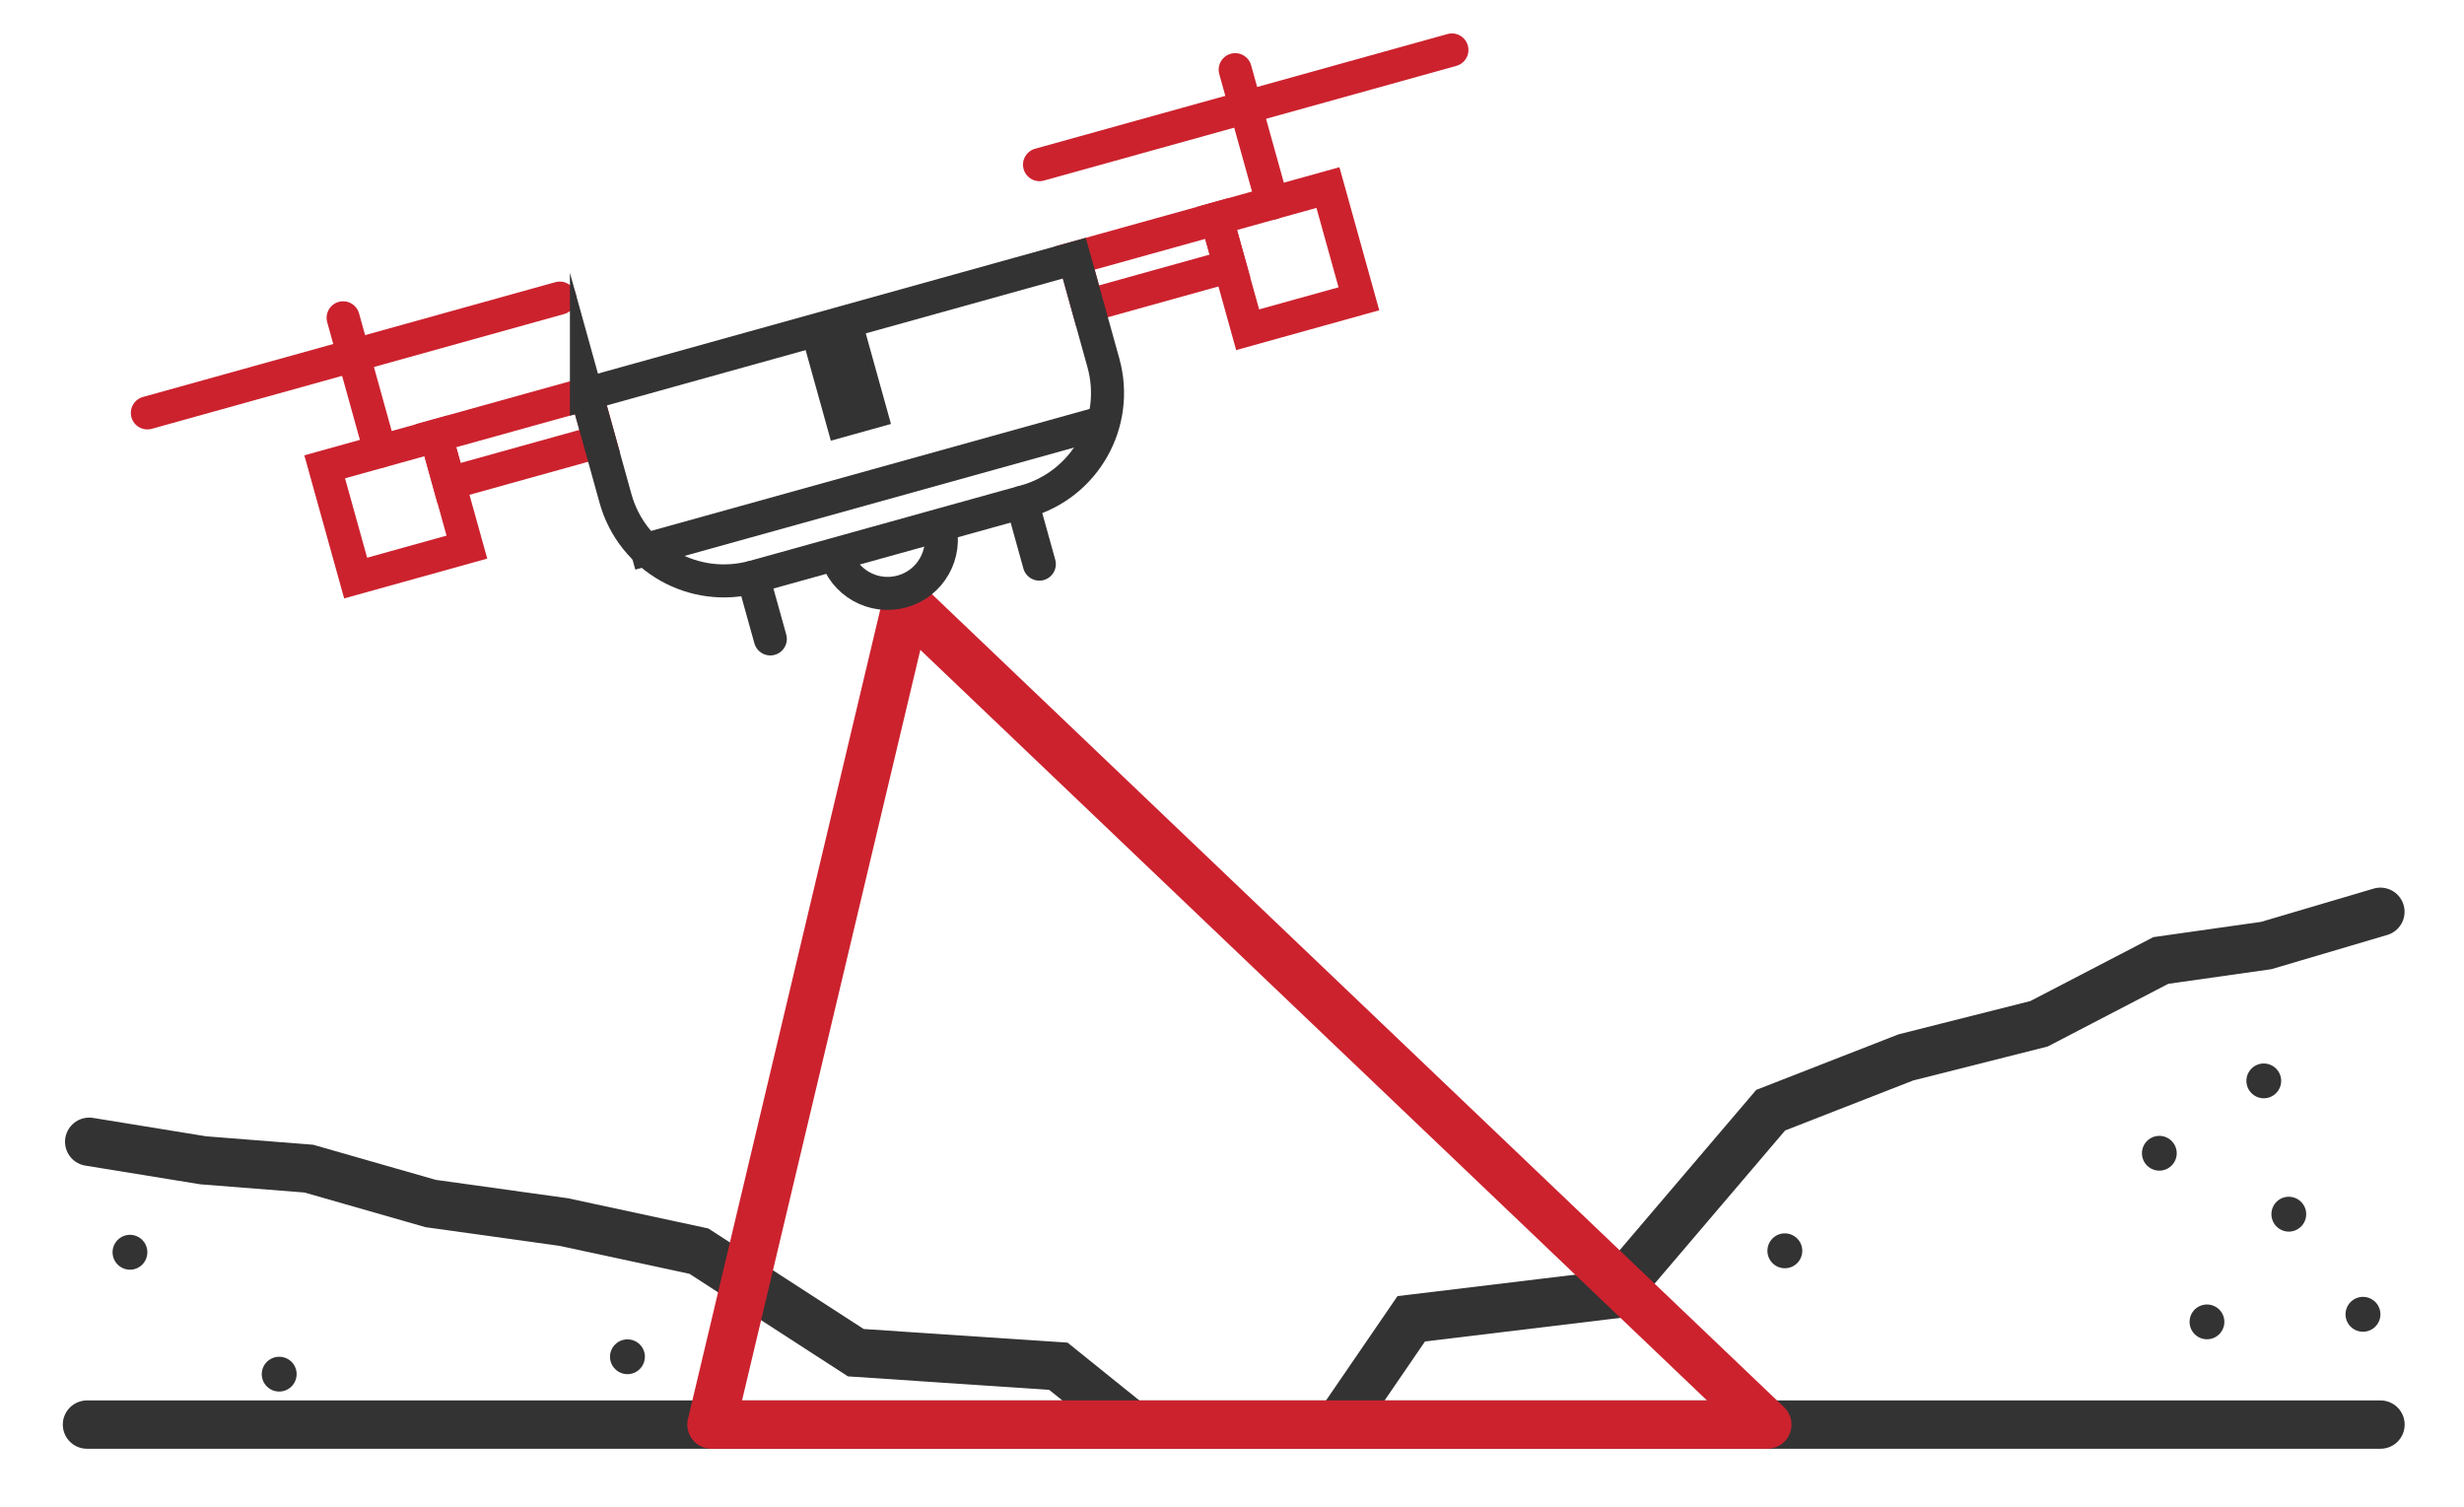 <?xml version="1.0" encoding="UTF-8"?>
<svg xmlns="http://www.w3.org/2000/svg" id="Layer_1" data-name="Layer 1" viewBox="0 0 255 156">
  <g id="Drones">
    <g id="Group_44" data-name="Group 44">
      <g id="Group_41" data-name="Group 41">
        <line id="Line_91" data-name="Line 91" x1="9" y1="147.43" x2="246.36" y2="147.43" style="fill: none; stroke: #333; stroke-linecap: round; stroke-miterlimit: 10; stroke-width: 5px;"></line>
        <path id="Path_586" data-name="Path 586" d="M138.55,147.43l7.5-10.95,20.96-2.53,16.24-19.06,13.99-5.46,13.78-3.48,12.6-6.55,10.92-1.55,11.81-3.49" style="fill: none; stroke: #333; stroke-linecap: round; stroke-miterlimit: 10; stroke-width: 5px;"></path>
        <path id="Path_587" data-name="Path 587" d="M117.03,147.43l-7.5-6.04-20.96-1.4-16.24-10.51-13.99-3.01-13.78-1.92-12.6-3.61-10.92-.86-11.81-1.92" style="fill: none; stroke: #333; stroke-linecap: round; stroke-miterlimit: 10; stroke-width: 5px;"></path>
        <circle id="Ellipse_1" data-name="Ellipse 1" cx="228.4" cy="136.8" r="1.8" style="fill: #333; stroke-width: 0px;"></circle>
        <path id="Path_588" data-name="Path 588" d="M236.87,123.85c-1,0-1.8.81-1.8,1.81,0,.99.81,1.8,1.8,1.8h0c.99,0,1.8-.81,1.8-1.8h0c0-1-.8-1.8-1.8-1.81Z" style="fill: #333; stroke-width: 0px;"></path>
        <path id="Path_589" data-name="Path 589" d="M64.93,138.61c-.99,0-1.8.81-1.8,1.8h0c0,.99.81,1.8,1.8,1.8h0c1,0,1.8-.8,1.81-1.8,0-1-.81-1.8-1.81-1.8Z" style="fill: #333; stroke-width: 0px;"></path>
        <path id="Path_590" data-name="Path 590" d="M184.71,127.64c-1,0-1.8.81-1.8,1.81,0,.99.81,1.8,1.8,1.8,1,0,1.8-.8,1.81-1.8,0-1-.81-1.81-1.81-1.81h0Z" style="fill: #333; stroke-width: 0px;"></path>
        <path id="Path_591" data-name="Path 591" d="M236.08,111.86c0-.99-.81-1.8-1.8-1.8h0c-.99,0-1.8.81-1.8,1.8h0c0,.99.81,1.8,1.8,1.8h0c.99,0,1.8-.81,1.8-1.8h0Z" style="fill: #333; stroke-width: 0px;"></path>
        <path id="Path_592" data-name="Path 592" d="M223.47,117.55c-.99,0-1.8.81-1.8,1.8h0c0,.99.81,1.8,1.8,1.8h0c.99,0,1.8-.81,1.8-1.8h0c0-.99-.81-1.8-1.8-1.8h0Z" style="fill: #333; stroke-width: 0px;"></path>
        <path id="Path_593" data-name="Path 593" d="M28.89,144.01c1,0,1.8-.8,1.81-1.8,0-1-.81-1.8-1.81-1.8-.99,0-1.8.81-1.8,1.8h0c0,.99.81,1.8,1.8,1.8Z" style="fill: #333; stroke-width: 0px;"></path>
        <path id="Path_594" data-name="Path 594" d="M15.25,129.59c0-.99-.81-1.8-1.8-1.8-.99,0-1.8.81-1.8,1.8h0c0,1,.8,1.8,1.8,1.81,1,0,1.8-.81,1.8-1.81Z" style="fill: #333; stroke-width: 0px;"></path>
        <path id="Path_595" data-name="Path 595" d="M244.55,134.21c-1,0-1.81.81-1.81,1.81h0c0,1,.81,1.8,1.81,1.8.99,0,1.8-.81,1.8-1.8,0-1-.8-1.8-1.8-1.81Z" style="fill: #333; stroke-width: 0px;"></path>
      </g>
      <path id="Path_596" data-name="Path 596" d="M73.63,147.43l20.19-84.99,89.08,84.99h-109.27Z" style="fill: none; stroke: #cc222e; stroke-linecap: round; stroke-linejoin: round; stroke-width: 5px;"></path>
      <g id="Group_43" data-name="Group 43">
        <rect id="Rectangle_304" data-name="Rectangle 304" x="111.59" y="24.58" width="15.29" height="5.11" transform="translate(-2.91 32.95) rotate(-15.55)" style="fill: none; stroke: #cc222e; stroke-miterlimit: 10; stroke-width: 3.42px;"></rect>
        <rect id="Rectangle_305" data-name="Rectangle 305" x="127.3" y="20.8" width="11.95" height="11.95" transform="translate(-2.3 36.7) rotate(-15.55)" style="fill: none; stroke: #cc222e; stroke-miterlimit: 10; stroke-width: 3.42px;"></rect>
        <line id="Line_92" data-name="Line 92" x1="131.68" y1="21.02" x2="127.83" y2="7.21" style="fill: none; stroke: #cc222e; stroke-linecap: round; stroke-miterlimit: 10; stroke-width: 3.42px;"></line>
        <line id="Line_93" data-name="Line 93" x1="107.58" y1="17.04" x2="150.26" y2="5.17" style="fill: none; stroke: #cc222e; stroke-linecap: round; stroke-miterlimit: 10; stroke-width: 3.42px;"></line>
        <rect id="Rectangle_306" data-name="Rectangle 306" x="45.5" y="42.84" width="16.18" height="5.11" transform="translate(-10.21 16.02) rotate(-15.55)" style="fill: none; stroke: #cc222e; stroke-miterlimit: 10; stroke-width: 3.42px;"></rect>
        <rect id="Rectangle_307" data-name="Rectangle 307" x="34.98" y="46.49" width="11.95" height="11.95" transform="translate(-12.56 12.9) rotate(-15.55)" style="fill: none; stroke: #cc222e; stroke-miterlimit: 10; stroke-width: 3.42px;"></rect>
        <line id="Line_94" data-name="Line 94" x1="39.35" y1="46.71" x2="35.51" y2="32.89" style="fill: none; stroke: #cc222e; stroke-linecap: round; stroke-miterlimit: 10; stroke-width: 3.42px;"></line>
        <line id="Line_95" data-name="Line 95" x1="57.93" y1="30.85" x2="15.25" y2="42.73" style="fill: none; stroke: #cc222e; stroke-linecap: round; stroke-miterlimit: 10; stroke-width: 3.42px;"></line>
        <path id="Path_597" data-name="Path 597" d="M86.5,57.34c.82,2.96,3.89,4.69,6.85,3.87,2.96-.82,4.69-3.89,3.87-6.85" style="fill: none; stroke: #333; stroke-miterlimit: 10; stroke-width: 3.42px;"></path>
        <line id="Line_96" data-name="Line 96" x1="114.94" y1="43.49" x2="65.29" y2="57.3" style="fill: none; stroke: #333; stroke-miterlimit: 10; stroke-width: 3.42px;"></line>
        <g id="Group_42" data-name="Group 42">
          <line id="Line_97" data-name="Line 97" x1="77.94" y1="59.73" x2="79.72" y2="66.12" style="fill: none; stroke: #333; stroke-linecap: round; stroke-miterlimit: 10; stroke-width: 3.42px;"></line>
          <line id="Line_98" data-name="Line 98" x1="105.78" y1="51.98" x2="107.56" y2="58.38" style="fill: none; stroke: #333; stroke-linecap: round; stroke-miterlimit: 10; stroke-width: 3.42px;"></line>
        </g>
        <rect id="Rectangle_308" data-name="Rectangle 308" x="84.33" y="33.51" width="6.46" height="11.44" transform="translate(-7.31 24.91) rotate(-15.55)" style="fill: #333; stroke-width: 0px;"></rect>
        <path id="Rectangle_309" data-name="Rectangle 309" d="M60.69,40.77l50.49-14.05h0l3.01,10.83c1.72,6.2-1.9,12.62-8.1,14.34h0l-28.05,7.8c-6.2,1.72-12.62-1.9-14.34-8.1,0,0,0,0,0,0l-3.01-10.83h0Z" style="fill: none; stroke: #333; stroke-miterlimit: 10; stroke-width: 3.42px;"></path>
      </g>
    </g>
    <rect id="Rectangle_313" data-name="Rectangle 313" width="255" height="156" style="fill: none; stroke-width: 0px;"></rect>
  </g>
</svg>
